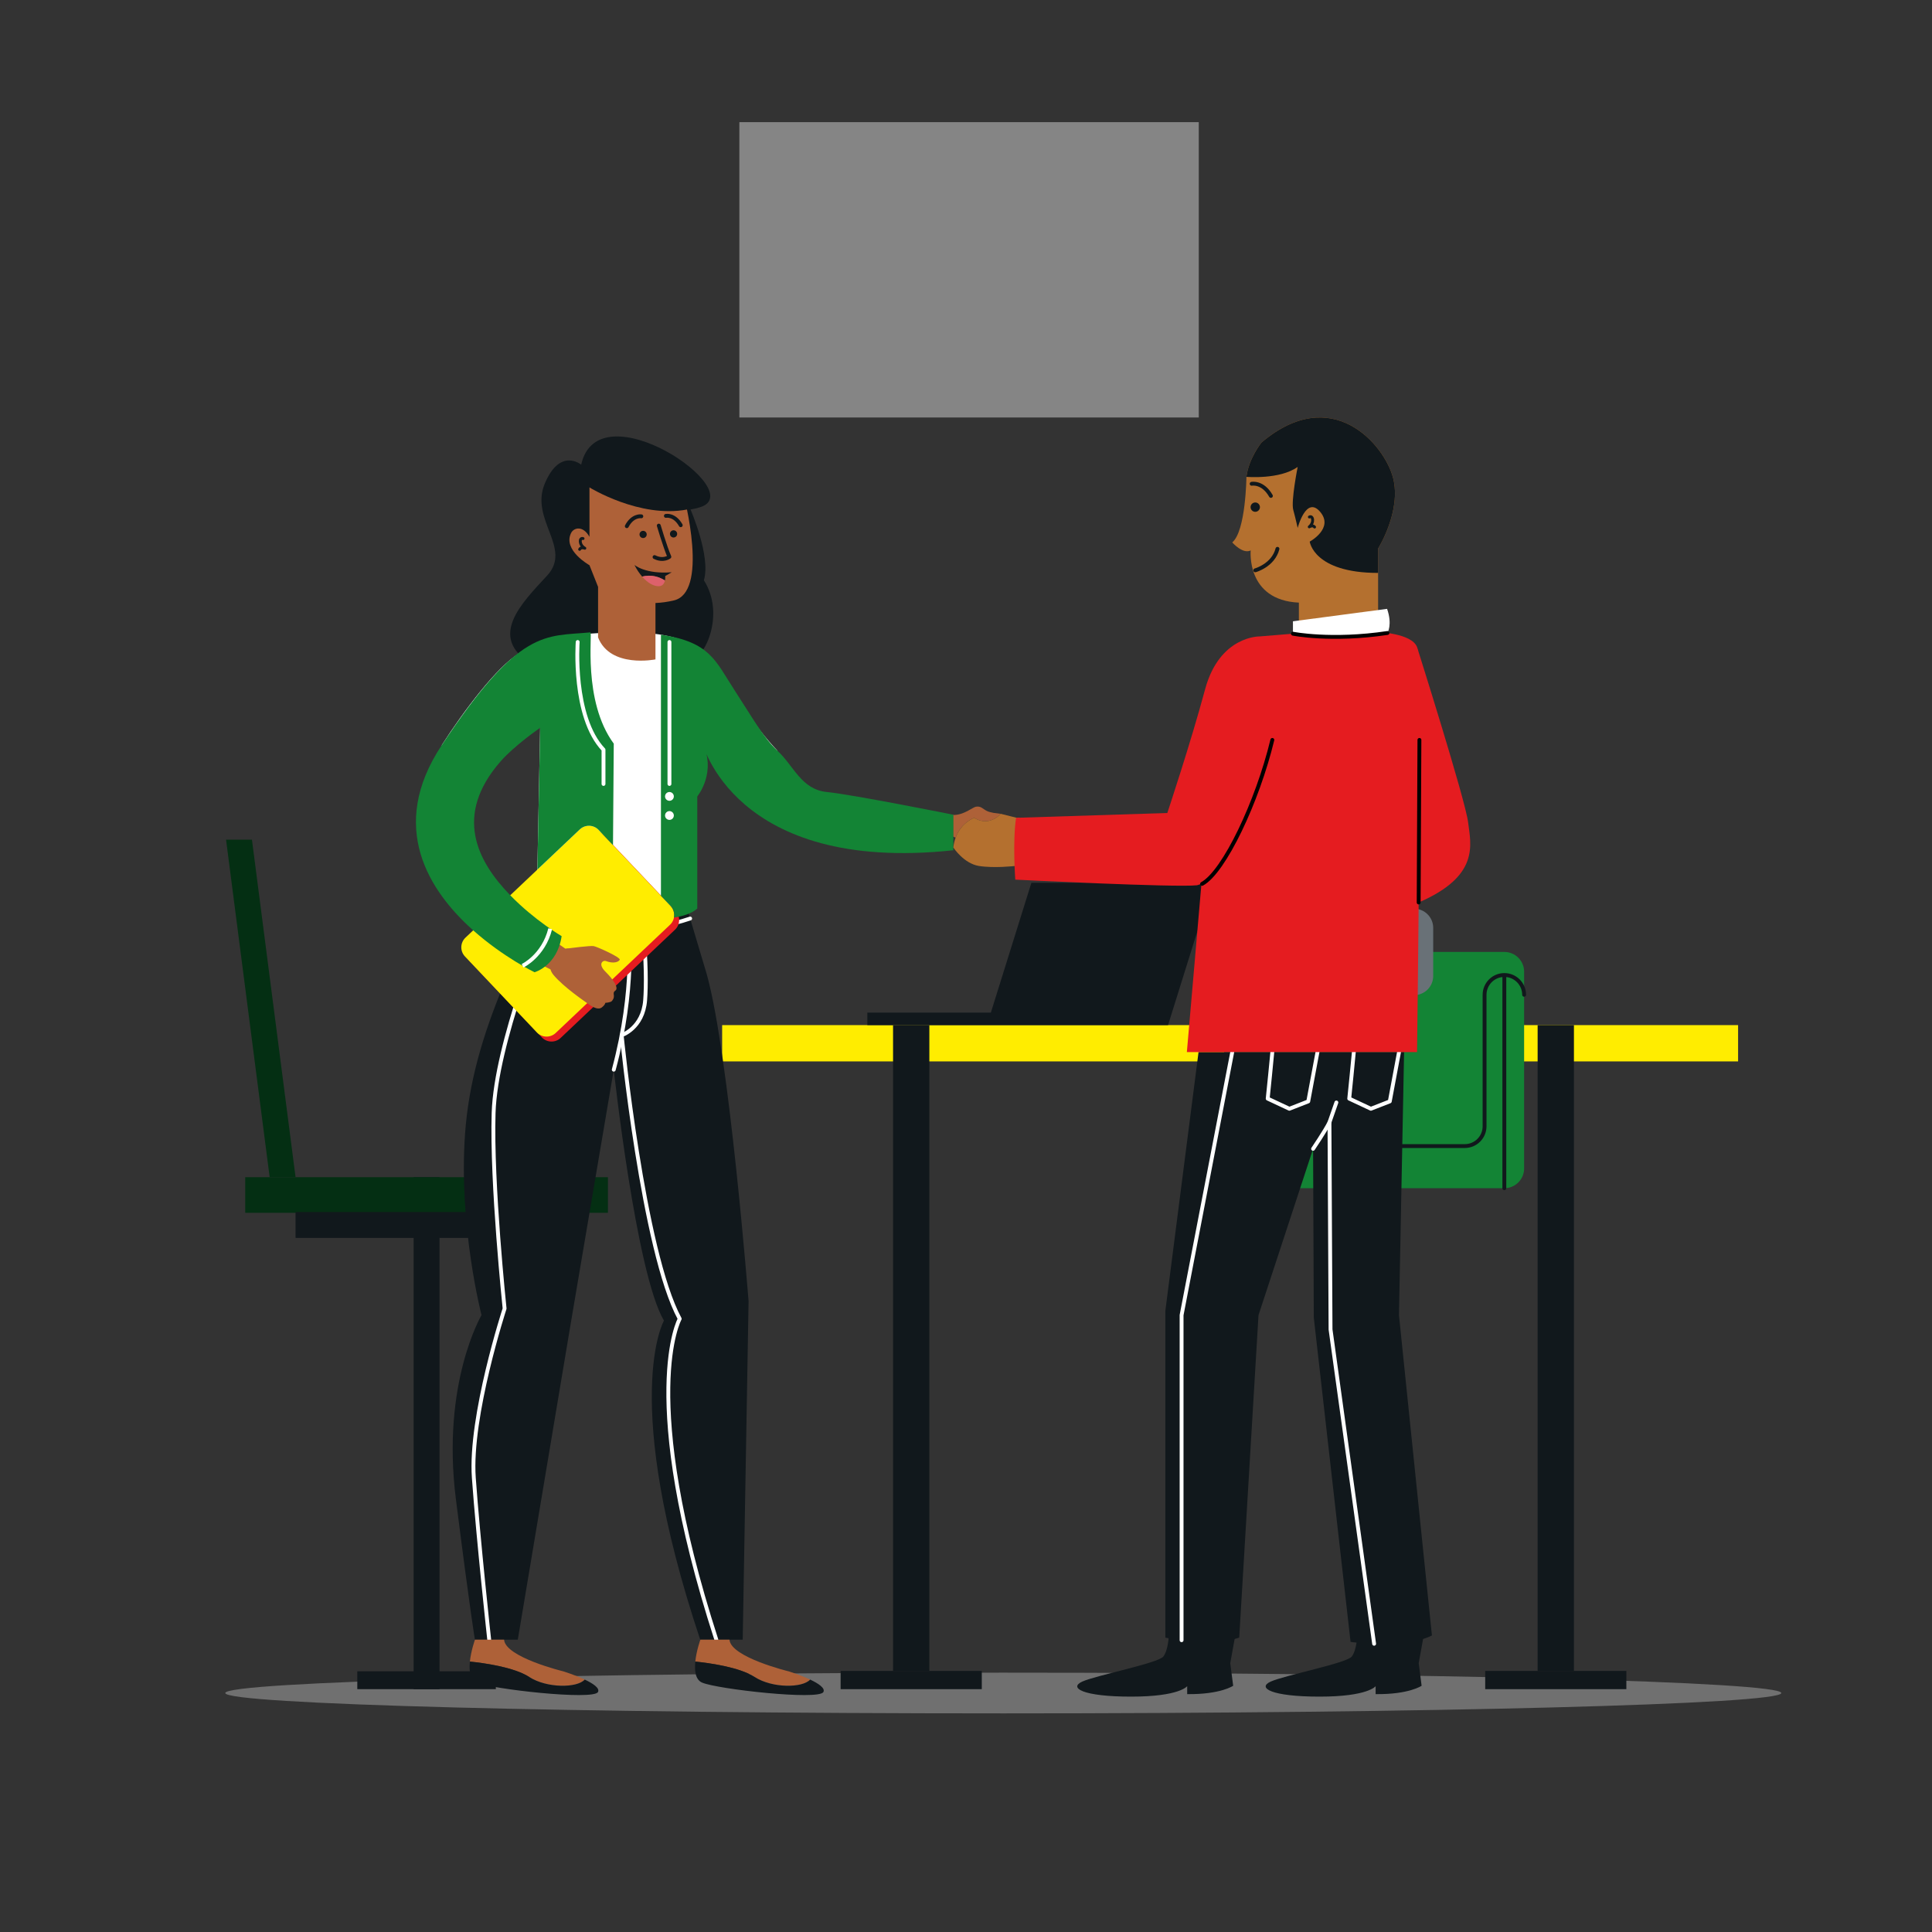 <svg width="335" height="335" viewBox="0 0 335 335" fill="none" xmlns="http://www.w3.org/2000/svg">
<rect x="0" y="0" width="335" height="335" fill="#333333" stroke="none"/>
<g clip-path="url(#clip0_267_1736)">
<path opacity="0.3" d="M308.871 293.563C308.871 295.511 248.472 297.092 173.967 297.092C99.459 297.092 39.06 295.512 39.06 293.563C39.06 291.614 99.458 290.033 173.967 290.033C248.471 290.034 308.871 291.614 308.871 293.563Z" fill="white"/>
<path d="M76.211 204.12H71.722V292.892H76.211V204.12Z" fill="#11181C"/>
<path d="M105.413 204.12H42.52V210.297H105.413V204.12Z" fill="#042F13"/>
<path d="M96.96 210.158H51.25V214.648H96.96V210.158Z" fill="#11181C"/>
<path d="M43.687 145.595L51.25 204.12H46.759L39.197 145.595H43.687Z" fill="#042F13"/>
<path d="M85.977 289.792H61.956V292.892H85.977V289.792Z" fill="#11181C"/>
<path d="M301.377 177.75H125.216V184.044H301.377V177.75Z" fill="#FFED00"/>
<path d="M170.238 289.733H145.76V292.893H170.238V289.733Z" fill="#11181C"/>
<path d="M282.003 289.733H257.528V292.893H282.003V289.733Z" fill="#11181C"/>
<path d="M161.145 177.75H154.851V289.739H161.145V177.75Z" fill="#11181C"/>
<path d="M272.913 177.75H266.619V289.739H272.913V177.75Z" fill="#11181C"/>
<path d="M210.239 153.071H178.839L171.81 175.584H150.395V177.75H202.237V177.75H202.534L210.239 153.071Z" fill="#11181C"/>
<path d="M172.318 140.957C171.885 140.88 171.425 140.768 171.1 140.608C170.395 140.258 170.099 139.726 169.218 139.881C168.617 139.987 167.178 141.319 165.304 141.319V145.069C165.304 145.069 165.449 145.143 165.695 145.254C166.663 142.601 168.922 141.806 168.922 141.806C169.123 141.932 169.318 142.029 169.509 142.112C169.585 142.145 169.661 142.173 169.735 142.2C169.813 142.226 169.902 142.256 170.01 142.287C172.084 142.84 173.517 141.11 173.517 141.11L172.318 140.957Z" fill="#AE6138"/>
<path d="M165.285 145.058C163.31 145.419 155.098 147.137 143.901 143.187C138.98 141.452 132.531 138.348 125.226 132.314L130.198 127.721C130.198 127.721 134.426 137.217 144.434 138.228C150.741 138.864 163.015 141.308 165.304 141.271L165.285 145.058Z" fill="#AE6138"/>
<path d="M118.62 155.752H94.482C94.482 155.752 92.955 158.499 90.902 162.785L87.422 170.536C83.654 179.532 81.262 187.833 80.636 196.596C79.492 212.603 83.494 228.037 83.494 228.037C83.494 228.037 76.507 239.853 79.048 259.925C81.589 279.997 82.351 284.316 82.351 284.316H89.783L99.057 228.927L106.425 185.48C106.425 185.48 110.3 220.86 115.127 228.991C115.127 228.991 107.441 242.393 121.415 284.316H128.783L129.8 225.624C129.8 225.624 126.449 182.969 122.559 168.964L118.62 155.752Z" fill="#11181C"/>
<path d="M90.903 162.785C92.955 158.5 94.482 155.752 94.482 155.752" stroke="white" stroke-width="0.67" stroke-miterlimit="10" stroke-linecap="round" stroke-linejoin="round"/>
<path d="M92.693 159.269C92.693 159.269 105.345 164.054 119.669 159.269" stroke="white" stroke-width="0.67" stroke-miterlimit="10" stroke-linecap="round" stroke-linejoin="round"/>
<path d="M94.482 160.333C94.482 160.333 85.971 180.78 85.59 192.976C85.209 205.171 87.495 226.895 87.495 226.895C87.495 226.895 81.398 245.569 82.159 256.241C82.922 266.912 84.827 284.317 84.827 284.317" stroke="white" stroke-width="0.67" stroke-miterlimit="10" stroke-linecap="round" stroke-linejoin="round"/>
<path d="M108.965 161.396C108.965 161.396 110.235 171.252 106.424 185.481" stroke="white" stroke-width="0.67" stroke-miterlimit="10" stroke-linecap="round" stroke-linejoin="round"/>
<path d="M107.796 179.498C107.796 179.498 111.484 178.292 111.865 173.438C112.053 171.047 112.068 166.462 111.497 161.396" stroke="white" stroke-width="0.67" stroke-miterlimit="10" stroke-linecap="round" stroke-linejoin="round"/>
<path d="M107.796 179.498C107.796 179.498 111.506 216.987 117.858 228.673C117.858 228.673 110.49 241.886 124.21 284.316" stroke="white" stroke-width="0.67" stroke-miterlimit="10" stroke-linecap="round" stroke-linejoin="round"/>
<path d="M122.051 100.619C123.899 103.522 124.02 106.97 123.156 109.918C119.665 121.836 99.691 119.763 92.11 115.099C84.53 110.436 90.437 104.602 94.867 99.808C99.297 95.016 91.815 90.13 94.473 83.828C97.132 77.527 100.774 80.579 100.774 80.579C103.747 67.149 130.21 85.305 121.35 87.963C120.816 88.124 120.277 88.25 119.736 88.35C119.736 88.35 123.295 96.503 122.051 100.619Z" fill="#11181C"/>
<path d="M125.854 117.704C123.221 113.022 119.318 109.657 109.174 109.657C98.201 109.657 94.189 110.835 89.972 113.322C86.256 115.513 80.442 123.187 76.584 129.229C76.584 129.229 76.819 129.484 77.233 129.845C77.507 130.084 77.863 130.37 78.279 130.659C78.931 131.111 79.735 131.57 80.635 131.869C81.909 132.293 83.013 132.529 83.86 132.661C84.551 132.768 85.068 132.806 85.366 132.82C85.554 132.828 85.657 132.827 85.657 132.827C89.178 129.292 93.665 125.899 93.665 125.899L93.079 155.828C93.079 155.828 106.394 161.68 119.415 156.559V136.512C119.415 136.512 123.673 134.759 121.7 128.566C121.7 128.566 124.702 133.95 130.932 136.845C130.932 136.845 132.639 134.769 133.61 132.949C134.67 130.959 134.806 130.173 134.806 130.173C130.614 125.749 127.185 120.069 125.854 117.704Z" fill="white"/>
<path d="M119.119 88.35C110.919 89.906 102.212 84.518 102.212 84.518V93.083C101.072 91.051 99.481 91.495 99.024 92.42C97.547 95.408 102.212 98.005 102.212 98.005L103.703 101.76V110.526C105.829 115.925 113.655 114.337 113.655 114.337V104.557C114.622 104.52 115.691 104.385 116.858 104.108C118.317 103.762 119.176 102.553 119.645 100.916C120.666 97.341 119.805 91.698 119.119 88.35Z" fill="#AE6138"/>
<path d="M117.129 157.946C118.005 158.871 117.966 160.331 117.039 161.207L97.216 179.971C96.29 180.847 94.83 180.806 93.954 179.881L81.48 166.702C80.604 165.777 80.644 164.318 81.57 163.442L101.393 144.678C102.319 143.801 103.78 143.842 104.654 144.767L117.129 157.946Z" fill="#E51C20"/>
<path d="M116.271 157.087C117.147 158.012 117.106 159.473 116.181 160.348L96.357 179.112C95.431 179.987 93.971 179.947 93.095 179.022L80.621 165.844C79.745 164.919 79.785 163.459 80.711 162.583L100.535 143.818C101.461 142.942 102.921 142.983 103.795 143.907L116.271 157.087Z" fill="#FFED00"/>
<path d="M80.635 131.869C79.735 131.569 78.931 131.11 78.279 130.659C75.333 135.446 70.388 145.875 77.144 153.793C84.851 162.825 93.627 167.23 95.445 168.082C95.543 168.406 95.707 168.731 95.969 169.046C97.713 171.147 101.427 173.663 101.849 173.967C102.271 174.272 103.578 175.271 104.339 174.691C104.965 174.213 104.957 173.885 104.957 173.885C104.957 173.885 105.874 173.848 106.106 173.565C106.874 172.635 106.003 172.256 106.707 171.758C107.308 171.334 106.428 169.918 104.996 168.5C103.561 167.08 104.608 166.469 105.027 166.629C106.36 167.138 107.245 166.824 107.458 166.421C107.672 166.016 103.538 164.152 102.937 164.049C102.335 163.946 98.65 164.43 98.65 164.43C98.44 164.426 98.231 164.451 98.026 164.49C96.138 163.193 85.681 155.861 82.417 150.428C78.366 143.685 83.193 135.799 85.367 132.821C85.069 132.807 84.551 132.769 83.861 132.662C83.013 132.529 81.909 132.293 80.635 131.869Z" fill="#AE6138"/>
<path d="M112.137 92.658C112.144 93.004 111.869 93.289 111.524 93.295C111.18 93.302 110.895 93.026 110.889 92.68C110.882 92.335 111.157 92.051 111.502 92.044C111.847 92.039 112.132 92.313 112.137 92.658Z" fill="#11181C"/>
<path d="M117.417 92.565C117.424 92.91 117.148 93.195 116.803 93.201C116.458 93.207 116.173 92.933 116.167 92.587C116.161 92.242 116.435 91.956 116.781 91.95C117.125 91.944 117.411 92.22 117.417 92.565Z" fill="#11181C"/>
<path d="M111.202 89.526C111.202 89.526 109.715 89.275 108.685 91.239" stroke="#11181C" stroke-width="0.67" stroke-miterlimit="10" stroke-linecap="round" stroke-linejoin="round"/>
<path d="M115.462 89.45C115.462 89.45 116.939 89.146 118.038 91.072" stroke="#11181C" stroke-width="0.67" stroke-miterlimit="10" stroke-linecap="round" stroke-linejoin="round"/>
<path d="M114.23 91.14C114.23 91.14 115.303 94.782 116.064 96.549C116.064 96.549 115.036 97.366 113.494 96.595" stroke="#11181C" stroke-width="0.67" stroke-miterlimit="10" stroke-linecap="round" stroke-linejoin="round"/>
<path d="M115.297 100.654C115.38 100.256 115.343 99.89 115.343 99.89L116.472 99.226C111.92 99.605 110.007 97.954 110.007 97.954C110.422 98.779 110.882 99.442 111.351 99.984C113.006 99.548 114.407 100.082 115.297 100.654Z" fill="#11181C"/>
<path d="M114.284 101.644C114.945 101.605 115.201 101.109 115.297 100.655C114.407 100.082 113.006 99.549 111.351 99.985C112.365 101.152 113.439 101.693 114.284 101.644Z" fill="#DD616B"/>
<path d="M140.474 291.231C138.786 290.433 136.812 289.819 136.812 289.819C136.812 289.819 126.715 287.38 126.488 284.316H121.44C121.44 284.316 120.757 286.212 120.562 288.111C122.938 288.352 128.186 289.061 130.856 290.784C133.902 292.748 139.158 292.713 140.474 291.231Z" fill="#AE6138"/>
<path d="M121.723 291.747C124.275 292.882 141.975 294.867 142.769 293.393C143.134 292.714 141.907 291.906 140.475 291.23C139.158 292.712 133.903 292.748 130.856 290.783C128.186 289.06 122.939 288.352 120.563 288.11C120.402 289.672 120.571 291.235 121.723 291.747Z" fill="#11181C"/>
<path d="M101.39 291.231C99.703 290.433 97.728 289.819 97.728 289.819C97.728 289.819 87.63 287.38 87.404 284.316H82.355C82.355 284.316 81.673 286.212 81.477 288.111C83.854 288.352 89.101 289.061 91.771 290.784C94.819 292.748 100.073 292.713 101.39 291.231Z" fill="#AE6138"/>
<path d="M82.638 291.747C85.191 292.882 102.891 294.867 103.684 293.393C104.049 292.714 102.823 291.906 101.39 291.23C100.073 292.712 94.818 292.748 91.771 290.783C89.101 289.06 83.854 288.352 81.477 288.11C81.317 289.672 81.487 291.235 82.638 291.747Z" fill="#11181C"/>
<path d="M102.359 109.65C94.548 110.407 90.163 108.748 76.584 129.228C67.168 143.43 74.432 154.536 82.05 161.315C87.314 165.999 92.692 168.583 92.692 168.583C92.692 168.583 96.605 167.499 97.386 162.324C97.386 162.324 92.685 159.581 88.474 155.235C82.797 149.377 78.559 141.416 86.821 131.995C89.273 129.198 93.665 126.197 93.665 126.197L93.179 150.781L100.535 143.818C101.461 142.941 102.921 142.982 103.795 143.907L106.291 146.544L106.424 128.946C100.962 121.515 102.796 109.607 102.359 109.65Z" fill="#138435"/>
<path d="M100.168 111.32C100.168 111.32 99.215 124.278 104.645 129.995V135.934" stroke="white" stroke-width="0.67" stroke-miterlimit="10" stroke-linecap="round" stroke-linejoin="round"/>
<path d="M90.611 167.46C90.611 167.46 94.23 165.757 95.405 161.041" stroke="white" stroke-width="0.67" stroke-miterlimit="10"/>
<path d="M143.39 137.332C138.932 136.89 137.678 132.833 134.807 130.174C132.427 127.97 130.606 124.661 127.322 119.61C124.038 114.559 123.13 111.321 114.605 110.054V155.327L116.271 157.087C116.798 157.644 116.986 158.393 116.857 159.093C118.232 158.892 119.909 158.462 120.906 157.531V138.094C120.906 138.094 124.4 133.902 121.7 128.566C121.7 128.566 127.13 151.521 165.304 147.431V141.27C165.304 141.27 147.848 137.774 143.39 137.332Z" fill="#138435"/>
<path d="M116.078 111.32V135.934" stroke="white" stroke-width="0.67" stroke-miterlimit="10" stroke-linecap="round" stroke-linejoin="round"/>
<path d="M115.315 138.094C115.315 138.514 115.657 138.855 116.078 138.855C116.499 138.855 116.84 138.514 116.84 138.094C116.84 137.672 116.499 137.331 116.078 137.331C115.657 137.332 115.315 137.672 115.315 138.094Z" fill="white"/>
<path d="M115.315 141.403C115.315 141.824 115.657 142.165 116.078 142.165C116.499 142.165 116.84 141.824 116.84 141.403C116.84 140.982 116.499 140.641 116.078 140.641C115.657 140.641 115.315 140.981 115.315 141.403Z" fill="white"/>
<path d="M101.098 93.384C100.436 93.161 100.375 94.489 101.408 95.065C101.408 95.065 100.744 94.785 100.506 95.252" stroke="#11181C" stroke-width="0.502" stroke-miterlimit="10" stroke-linecap="round" stroke-linejoin="round"/>
<path d="M176.303 141.805L173.518 141.108C173.518 141.108 172.085 142.838 170.012 142.284C169.921 142.26 169.83 142.231 169.736 142.198C169.595 142.149 169.504 142.114 169.504 142.114L169.51 142.11C169.32 142.027 169.124 141.931 168.924 141.805C168.924 141.805 166.664 142.6 165.696 145.253C165.513 145.754 165.371 146.313 165.305 146.955C165.305 146.955 167.115 149.74 169.759 150.157C172.404 150.574 176.025 150.157 176.025 150.157C176.098 147.407 176.517 143.89 176.797 141.784L176.303 141.805Z" fill="#B4702F"/>
<path d="M260.847 165.06H215.684C213.791 165.06 212.255 166.595 212.255 168.49V202.6C212.255 204.494 213.791 206.03 215.684 206.03H260.847C262.741 206.03 264.276 204.494 264.276 202.6V168.49C264.276 166.595 262.741 165.06 260.847 165.06Z" fill="#138435"/>
<path d="M212.255 198.723H253.987C255.881 198.723 257.417 197.188 257.417 195.294V190.977V172.491C257.417 170.597 258.953 169.062 260.847 169.062C262.741 169.062 264.276 170.597 264.276 172.491" stroke="#11181C" stroke-width="0.67" stroke-miterlimit="10" stroke-linecap="round" stroke-linejoin="round"/>
<path d="M260.846 169.25V206.031" stroke="#11181C" stroke-width="0.67" stroke-miterlimit="10" stroke-linecap="round" stroke-linejoin="round"/>
<path d="M245.18 157.562H231.351C229.511 157.562 228.018 159.055 228.018 160.895V169.225C228.018 171.066 229.511 172.557 231.351 172.557H245.18C247.02 172.557 248.512 171.066 248.512 169.225V160.895C248.512 159.055 247.021 157.562 245.18 157.562ZM245.014 167.803C245.014 169.015 244.031 169.996 242.819 169.996H233.712C232.499 169.996 231.518 169.015 231.518 167.803V162.317C231.518 161.104 232.5 160.123 233.712 160.123H242.819C244.032 160.123 245.014 161.105 245.014 162.317V167.803Z" fill="#697177"/>
<path d="M214.189 283.585L213.319 288.389L213.828 292.303C213.828 292.303 211.653 293.826 205.853 293.753V292.376C205.853 292.376 204.548 294.188 196.14 294.188C187.731 294.188 185.267 292.666 187.658 291.579C190.051 290.491 200.852 288.389 201.721 287.23C202.592 286.069 202.663 283.585 202.663 283.585H214.189Z" fill="#11181C"/>
<path d="M246.866 283.585L245.996 288.389L246.502 292.303C246.502 292.303 244.328 293.826 238.529 293.753V292.376C238.529 292.376 237.225 294.188 228.814 294.188C220.406 294.188 217.942 292.666 220.333 291.579C222.725 290.491 233.526 288.389 234.397 287.23C235.267 286.069 235.339 283.585 235.339 283.585H246.866Z" fill="#11181C"/>
<path d="M207.821 182.427L202.066 227.302V283.956C202.066 283.956 209.863 285.626 214.875 283.956L218.22 228.038L227.683 199.2L227.806 228.468L234.181 284.7C234.181 284.7 243.463 285.997 248.289 283.585L242.575 228.045L243.463 182.427H207.821V182.427Z" fill="#11181C"/>
<path d="M213.664 182.427L204.881 228.037V284.406" stroke="white" stroke-width="0.67" stroke-miterlimit="10" stroke-linecap="round" stroke-linejoin="round"/>
<path d="M220.613 182.427C220.613 182.666 219.813 190.496 219.813 190.496L223.57 192.255L226.844 190.977L228.444 182.427" stroke="white" stroke-width="0.67" stroke-miterlimit="10" stroke-linecap="round" stroke-linejoin="round"/>
<path d="M234.749 182.427C234.749 182.666 233.951 190.496 233.951 190.496L237.707 192.255L240.982 190.977L242.582 182.427" stroke="white" stroke-width="0.67" stroke-miterlimit="10" stroke-linecap="round" stroke-linejoin="round"/>
<path d="M238.957 95.118C238.957 95.118 243.042 88.621 241.556 82.867C240.07 77.112 230.975 66.345 218.723 76.74C218.723 76.74 216.496 79.525 216.125 82.681C216.125 82.681 216.031 92.102 213.664 94.05C213.664 94.05 215.475 96.138 216.866 95.442C216.866 95.442 216.031 104.075 225.22 104.492V109.796L238.957 109.597V95.118Z" fill="#B4702F"/>
<path d="M208.323 153.259L205.797 182.427H245.708C245.708 182.427 246.636 114.609 245.708 112.195C244.779 109.783 238.839 109.597 238.839 109.597L224.191 109.881L218.419 110.352C218.419 110.352 211.457 110.213 208.953 119.541C206.446 128.869 202.408 140.969 202.408 140.969L176.184 141.805C175.559 145.896 176.045 152.525 176.045 152.525C176.045 152.525 203.801 153.916 207.559 153.5L208.323 153.259Z" fill="#E51C20"/>
<path d="M217.655 98.891C217.655 98.891 220.765 98.042 221.507 95.164" stroke="#11181C" stroke-width="0.67" stroke-miterlimit="10" stroke-linecap="round" stroke-linejoin="round"/>
<path d="M218.466 87.924C218.473 88.371 218.117 88.74 217.67 88.748C217.222 88.756 216.854 88.399 216.845 87.952C216.837 87.504 217.192 87.134 217.642 87.126C218.088 87.118 218.458 87.475 218.466 87.924Z" fill="#11181C"/>
<path d="M217.03 83.885C217.03 83.885 218.945 83.492 220.371 85.988" stroke="#11181C" stroke-width="0.67" stroke-miterlimit="10" stroke-linecap="round" stroke-linejoin="round"/>
<path d="M241.556 82.867C240.07 77.112 230.975 66.345 218.723 76.74C218.723 76.74 216.496 79.525 216.125 82.681C216.125 82.681 221.878 83.191 225.011 80.963C225.011 80.963 223.828 86.881 224.245 88.412C224.663 89.943 225.011 91.544 225.011 91.544C225.011 91.544 226.473 85.881 228.909 88.748C231.345 91.614 227.099 93.912 227.099 93.912C227.099 93.912 227.774 99.341 238.957 99.341V95.118C238.957 95.118 243.042 88.621 241.556 82.867Z" fill="#11181C"/>
<path d="M220.617 128.3C218.04 139 212.253 151.189 208.44 153.259" stroke="black" stroke-width="0.67" stroke-miterlimit="10" stroke-linecap="round" stroke-linejoin="round"/>
<path d="M240.515 105.572L224.191 107.731V109.881C224.191 109.881 230.86 111.207 240.578 109.757C240.578 109.757 241.467 108.303 240.515 105.572Z" fill="white"/>
<path d="M224.191 109.882C224.191 109.882 230.86 111.208 240.578 109.757" stroke="black" stroke-width="0.67" stroke-miterlimit="10" stroke-linecap="round" stroke-linejoin="round"/>
<path d="M227.039 89.645C227.653 89.312 227.938 90.612 227.019 91.354C227.019 91.354 227.625 90.965 227.939 91.385" stroke="#11181C" stroke-width="0.502" stroke-miterlimit="10" stroke-linecap="round" stroke-linejoin="round"/>
<path d="M227.683 199.2C227.683 199.2 229.766 196.127 230.522 194.611L231.721 191.165" stroke="white" stroke-width="0.67" stroke-miterlimit="10" stroke-linecap="round" stroke-linejoin="round"/>
<path d="M230.523 194.611L230.71 230.526L238.266 285.021" stroke="white" stroke-width="0.67" stroke-miterlimit="10" stroke-linecap="round" stroke-linejoin="round"/>
<path d="M245.708 112.196C245.708 112.196 254.066 138.622 254.558 142.553C255.049 146.484 256.608 151.894 245.991 156.485L245.708 112.196Z" fill="#E51C20"/>
<path d="M245.991 156.485L246.121 128.3" stroke="black" stroke-width="0.67" stroke-miterlimit="10" stroke-linecap="round" stroke-linejoin="round"/>
<path d="M207.861 21.181H128.204V72.392H207.861V21.181Z" fill="white" fill-opacity="0.4"/>
</g>
<defs>
<clipPath id="clip0_267_1736">
<rect width="335" height="335" fill="white"/>
</clipPath>
</defs>
</svg>
